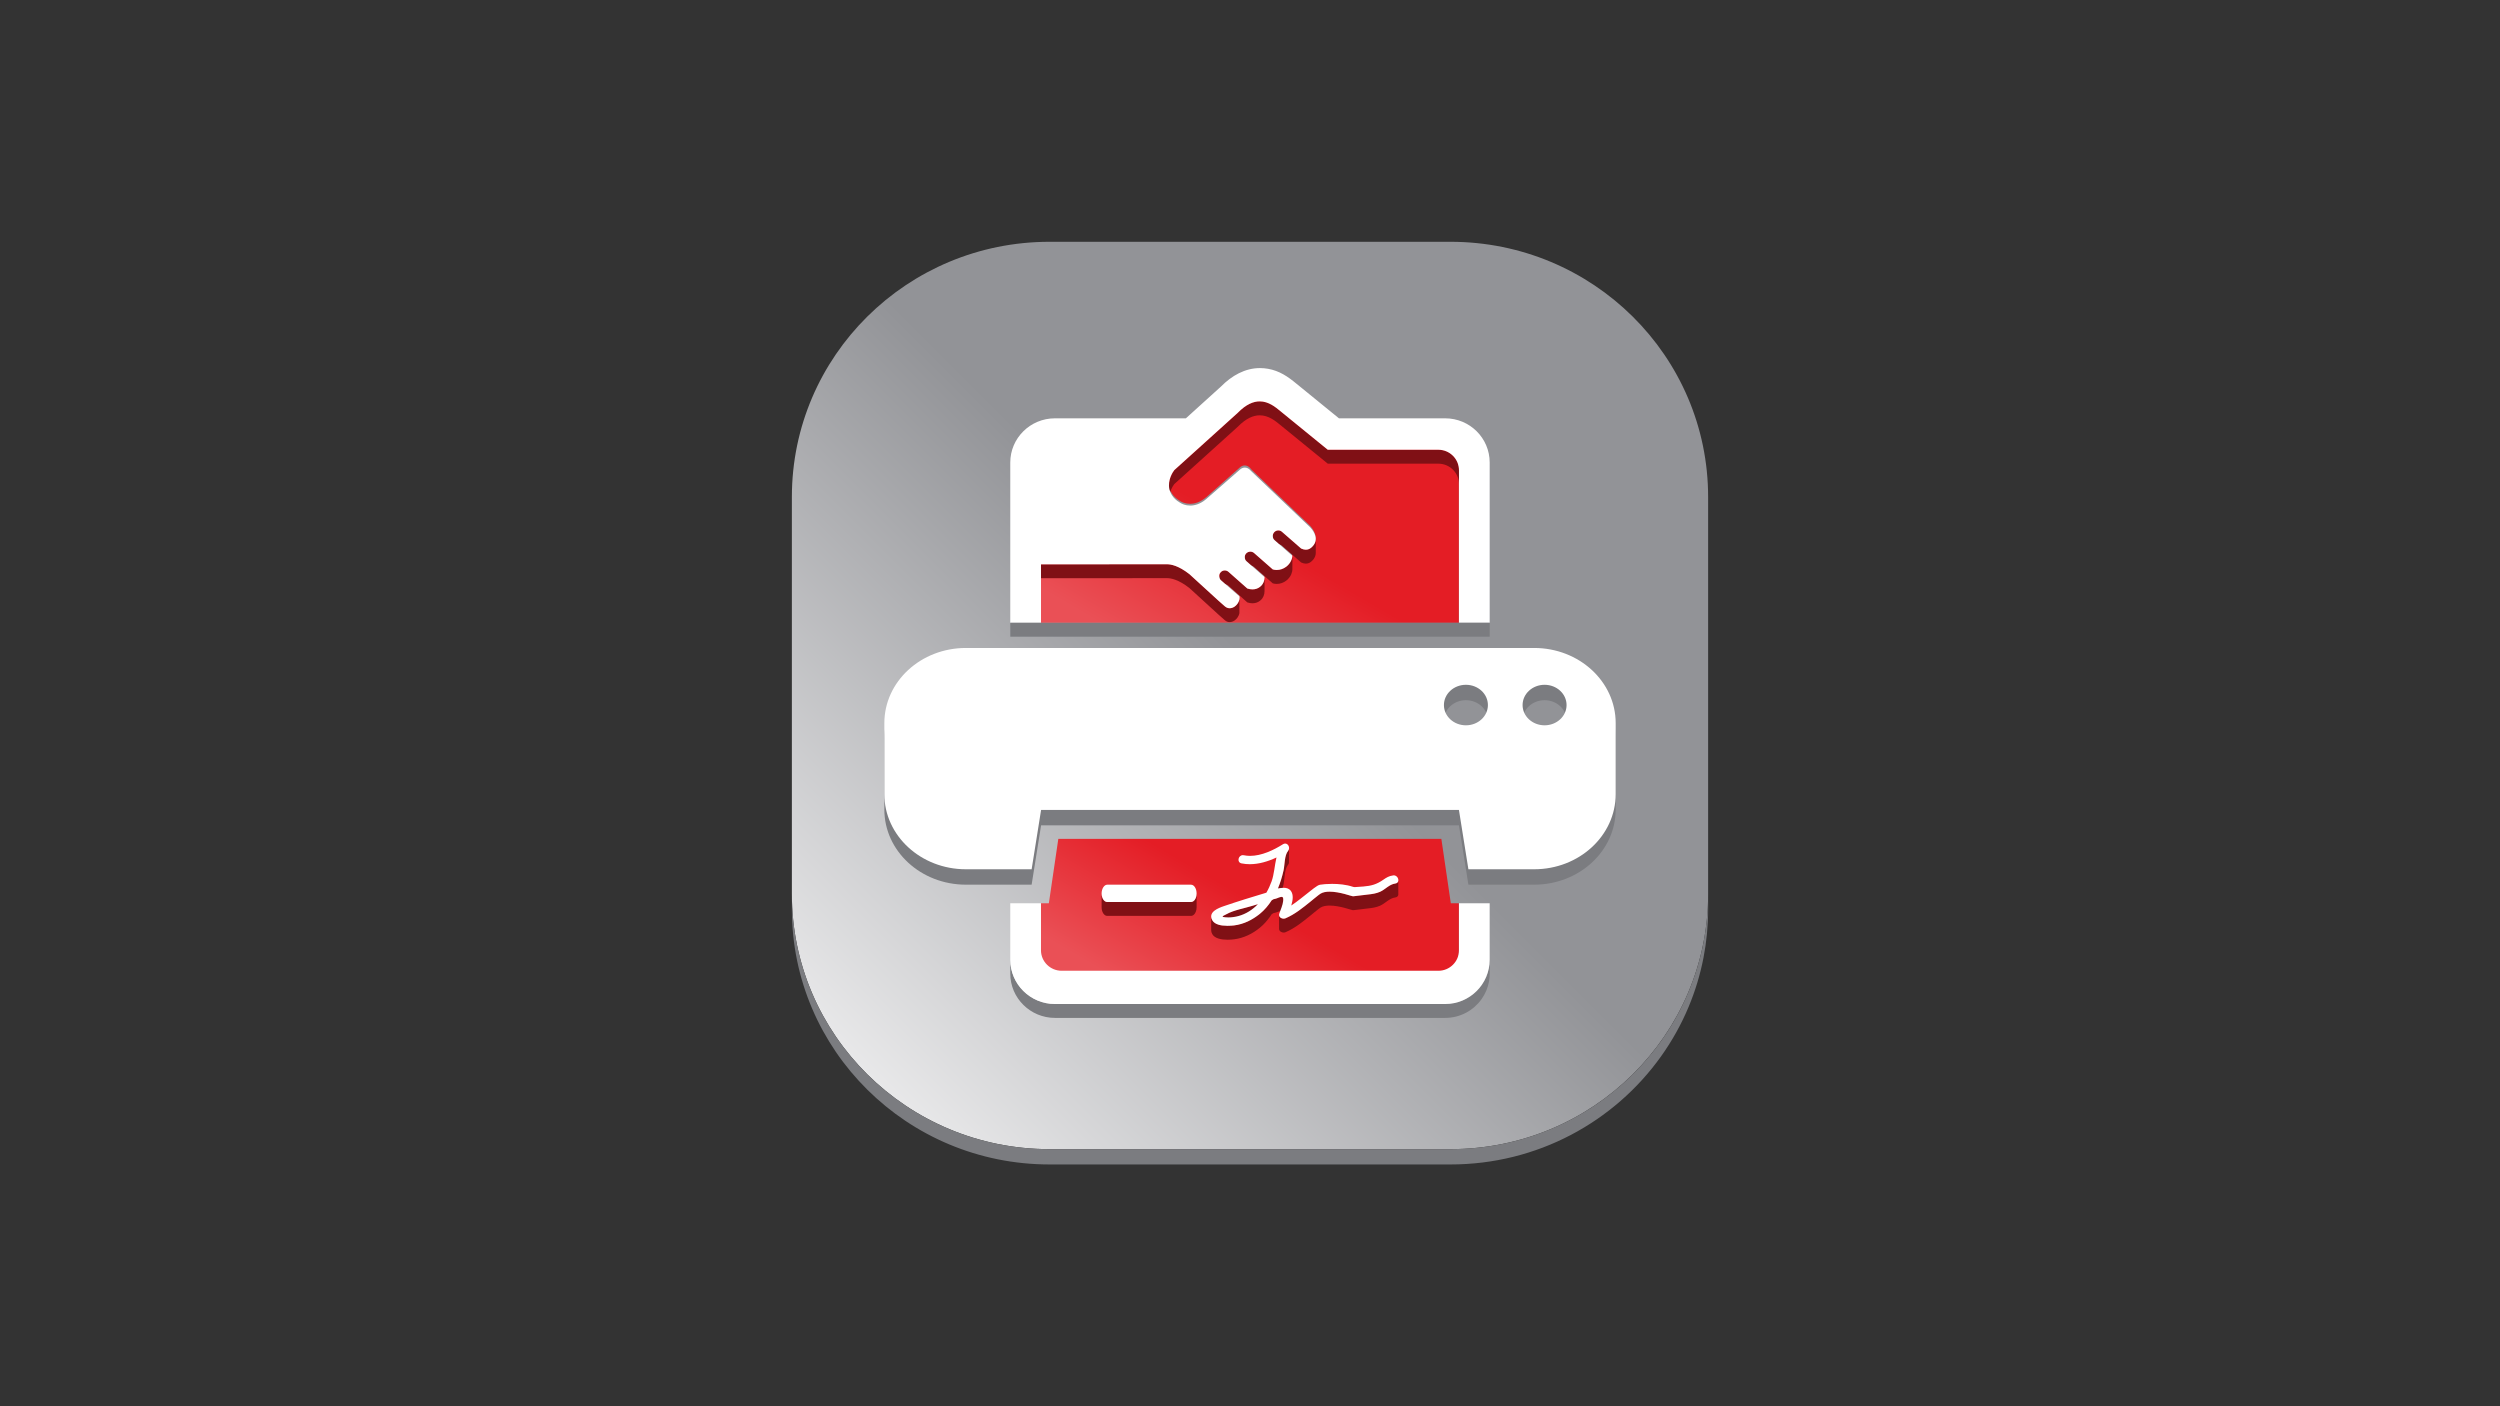 <?xml version="1.0" encoding="UTF-8"?><svg id="Layer_1" xmlns="http://www.w3.org/2000/svg" xmlns:xlink="http://www.w3.org/1999/xlink" viewBox="0 0 1920 1080"><rect x="0" y="0" width="1920" height="1080" fill="#333333" stroke="none"/><defs><style>.cls-1{fill:url(#linear-gradient);}.cls-2{fill:#fff;}.cls-3,.cls-4{fill:#801015;}.cls-5{fill:#7b7c80;}.cls-4,.cls-6,.cls-7,.cls-8,.cls-9,.cls-10,.cls-11{fill-rule:evenodd;}.cls-6{fill:url(#linear-gradient-3);}.cls-7{fill:url(#linear-gradient-2);}.cls-8{fill:url(#linear-gradient-4);}.cls-9{fill:url(#linear-gradient-6);}.cls-10{fill:url(#linear-gradient-7);}.cls-11{fill:url(#linear-gradient-5);}</style><linearGradient id="linear-gradient" x1="645.92" y1="848.2" x2="1082.77" y2="411.35" gradientUnits="userSpaceOnUse"><stop offset="0" stop-color="#eeeeef"/><stop offset=".75" stop-color="#929397"/></linearGradient><linearGradient id="linear-gradient-2" x1="947.8" y1="708.77" x2="954.27" y2="697.67" gradientUnits="userSpaceOnUse"><stop offset="0" stop-color="#ea5056"/><stop offset=".75" stop-color="#e41d25"/></linearGradient><linearGradient id="linear-gradient-3" x1="873.09" y1="703.8" x2="886.26" y2="681.24" xlink:href="#linear-gradient-2"/><linearGradient id="linear-gradient-4" x1="934.14" y1="618.7" x2="970.24" y2="556.85" xlink:href="#linear-gradient-2"/><linearGradient id="linear-gradient-5" x1="934.14" y1="562.05" x2="970.24" y2="500.2" xlink:href="#linear-gradient-2"/><linearGradient id="linear-gradient-6" x1="911.95" y1="783.78" x2="981.99" y2="663.78" xlink:href="#linear-gradient-2"/><linearGradient id="linear-gradient-7" x1="920.46" y1="522.92" x2="1000.43" y2="385.93" xlink:href="#linear-gradient-2"/></defs><g id="HATCH"><path class="cls-1" d="M1113.93,185.69c109.31,0,197.91,87.75,197.91,195.99v304.87c0,108.25-88.61,195.99-197.91,195.99h-307.86c-109.31,0-197.91-87.74-197.91-195.99V381.68c0-108.23,88.6-195.99,197.91-195.99h307.86Z"/></g><path class="cls-5" d="M1308.28,723.79c-2.54,13.09-6.4,25.72-11.43,37.75-5.65,13.51-12.79,26.26-21.21,38.05-35.84,50.19-94.91,82.95-161.7,82.95h-307.86c-109.31,0-197.91-87.74-197.91-195.99v11.77c0,108.25,88.6,195.99,197.91,195.99h307.86c66.8,0,125.86-32.76,161.7-82.95,8.42-11.79,15.56-24.54,21.21-38.05,5.03-12.03,8.89-24.66,11.43-37.75,2.34-12.06,3.57-24.51,3.57-37.24v-11.77c0,12.73-1.23,25.18-3.57,37.24Z"/><path class="cls-7" d="M941.86,703.78c-2.34,1.32-5.7,2.25,1,2.46,2.76,.09,5.54-.33,8.19-1.05,5.93-1.61,10.91-4.93,14.99-9.2-1.3,.41-2.6,.79-3.9,1.2-6.24,1.97-14.58,3.39-20.28,6.59Z"/><path class="cls-6" d="M914.71,694.35h-64.39c-2.34,0-4.28-3-4.28-6.64s1.94-6.8,4.28-6.8h64.39c2.34,0,4.28,3,4.28,6.8s-1.94,6.64-4.28,6.64Z"/><path class="cls-4" d="M1071.58,680.01c-4.67,.64-7.58,4.57-11.74,6.42-2.93,1.3-6.08,1.77-9.24,2.11-3.4,.36-7.15,.88-10.97,1.32-.31,.03-.6,.02-.89-.02-.03,.01-.08,.05-.1,.05-.42,0-17.28-6.48-24.5-2.01-.3,.2-.61,.43-.93,.67-.21,.16-.4,.31-.58,.44-2.29,1.75-4.92,4.04-5.96,4.88-6.12,4.97-12.05,9.93-19.34,13.11-2.35,1.02-5.87-.7-4.81-3.7,1.08-3.06,2.6-6.5,2.97-9.74,.66-5.81-2.99-2.02-7.45-1.33-.49,.3-.9,.56-1.38,.86-2.48,3.9-5.44,7.46-9.04,10.46-5.64,4.69-12.43,8.03-19.74,8.99-4.6,.6-14.15,.92-16.83-4.01-3.51-6.45,4.71-9.5,9.1-11.02,10.73-3.7,21.59-7.06,32.45-10.36,.01,0,.02-.02,.03-.02,1.59-2.8,2.91-5.76,3.97-8.75,1.95-5.5,2.31-12.38,3.75-18.54-8.4,4.01-17.81,6.43-26.81,4.6-4.13-.84-2.37-7.15,1.74-6.31,10.21,2.08,21.53-3.13,30.02-8.53,3.38-2.15,6.15,2.46,3.97,5.14-2.86,3.53-2.52,10.79-3.49,15.16-1.05,4.75-2.43,9.42-4.3,13.91-.04,.08-.07,.17-.11,.25,4-1.08,7.99-1.27,10.14,1.86,2,2.91,1.4,7.14,.2,11.17,5.1-3.39,9.7-7.46,14.63-11.25,1.79-1.38,3.49-2.86,5.28-3.93,.65-.39,1.04-.63,2.14-.95,4.65-.76,16.19-1.45,25.15,1.57,.61,.21,1.24,.3,1.88,.26,2.11-.14,4.21-.28,6.31-.46,6.06-.51,10.08-1.63,15.12-5.14,2.65-1.84,4.51-3.02,7.67-3.46,4.13-.56,5.9,5.74,1.74,6.31Z"/><path class="cls-8" d="M1069.68,581.11h-219.35c-2.34,0-4.28-3.04-4.28-6.72s1.94-6.72,4.28-6.72h219.35c2.34,0,4.28,3.04,4.28,6.72s-1.94,6.72-4.28,6.72Z"/><path class="cls-11" d="M1069.68,524.47h-219.35c-2.34,0-4.28-3.04-4.28-6.72s1.94-6.72,4.28-6.72h219.35c2.34,0,4.28,3.04,4.28,6.72s-1.94,6.72-4.28,6.72Z"/><g id="HATCH-2"><path class="cls-2" d="M1069.68,511.2c2.34,0,4.28,3.01,4.28,6.66s-1.94,6.65-4.28,6.65h-219.35c-2.34,0-4.28-3.01-4.28-6.65s1.94-6.66,4.28-6.66h219.35Z"/></g><g id="HATCH-3"><path class="cls-2" d="M1069.68,567.3c2.34,0,4.28,3.01,4.28,6.66s-1.94,6.65-4.28,6.65h-219.35c-2.34,0-4.28-3.01-4.28-6.65s1.94-6.66,4.28-6.66h219.35Z"/></g><g><path class="cls-9" d="M1114.23,693.73l-1.94-13.22-5.23-35.6-.1-.66h-294.17l-.1,.66-5.23,35.6-1.94,13.22h-6.16v38.07c0,8.76,7.13,15.89,15.89,15.89h289.34c8.66,0,15.79-7.13,15.79-15.89v-38.07h-6.16Z"/><path class="cls-10" d="M1120.39,478.32v-118.8c0-8.76-7.13-15.89-15.79-15.89h-84.97l-35.05-28.83c-.41-.41-.81-.71-1.22-1.02-6.62-5.5-17.52-14.67-32.91,1.22l-31.38,28.63h-.13l-17.19,15.79c-.2,.21-.41,.41-.61,.71-.51,.71-4.69,6.93-3.16,14.16,.71,2.85,2.55,7.03,7.85,10.19,3.36,2.45,11.61,4.89,20.27-2.44h.1l26.69-23.64c1.43-.92,4.69-2.14,7.85,1.73,.1,.1,.2,.31,.3,.41l45.23,43.4c.61,.71,7.84,8.35,1.53,14.77-1.73,1.84-4.28,3.57-8.66,1.53l-14.67-12.94c-1.73-1.63-4.48-1.43-6.01,.3-1.63,1.84-1.43,4.59,.31,6.11l13.65,12.12c-.2,3.16-1.94,6.32-4.69,8.46-3.06,2.34-6.83,3.16-10.39,2.14l-14.37-12.74c-1.73-1.53-4.48-1.43-6.11,.41-1.53,1.73-1.33,4.48,.41,6.01l13.75,12.23c0,3.16-1.22,5.91-3.57,7.64-2.55,2.04-6.11,2.44-9.68,1.22l-14.47-12.94c-1.73-1.53-4.48-1.43-6.01,.41-1.63,1.73-1.43,4.48,.31,6.11l14.16,12.53c.51,3.05-1.43,6.32-3.77,7.94-1.53,1.02-4.58,2.34-7.54-.31l-4.69-4.18-22.41-20.68-.2-.1c-9.58-7.64-15.89-7.74-18.03-7.54h-95.77v45.86h321.03Z"/></g><g><g><path class="cls-3" d="M1104.72,345.44h-84.97l-35.04-28.55c-.41-.41-.82-.71-1.23-1.01-3.86-3.18-9.18-7.59-15.99-7.59-4.87,0-10.5,2.25-16.9,8.81l-31.38,28.35-17.32,15.63c-.1,.13-.23,.3-.38,.51-.59,.83-1.48,2.24-2.24,4.05-.47,1.13-.89,2.41-1.17,3.81-.2,1.01-.31,2.08-.31,3.19v10.67c0-1.11,.12-2.18,.31-3.19,.27-1.4,.69-2.68,1.17-3.81,.76-1.82,1.65-3.23,2.24-4.05,.15-.21,.28-.38,.38-.51l17.32-15.63,31.38-28.35c6.41-6.56,12.04-8.81,16.9-8.81,6.82,0,12.14,4.41,15.99,7.59,.41,.31,.82,.6,1.23,1.01l35.04,28.55h84.97c8.67,0,15.8,7.06,15.8,15.73v-10.67c0-8.67-7.13-15.73-15.8-15.73Z"/><path class="cls-3" d="M1010.37,415.42c-.09,.49-.24,.99-.45,1.49-.23,.55-.53,1.1-.92,1.64-.3,.42-.65,.83-1.06,1.24-1.18,1.24-2.73,2.42-4.98,2.42-1.06,0-2.28-.26-3.68-.91l-14.67-12.81c-.8-.75-1.82-1.1-2.83-1.1-1.18,0-2.36,.49-3.18,1.41-.11,.13-.22,.26-.31,.39-.19,.27-.35,.55-.47,.84-.11,.27-.2,.55-.25,.83-.05,.27-.08,.54-.08,.82v10.67c0-.27,.03-.55,.08-.82,.05-.28,.14-.56,.25-.83,.12-.29,.28-.57,.47-.84,.1-.13,.2-.26,.31-.39,.82-.92,2-1.41,3.18-1.41,1.01,0,2.03,.36,2.83,1.1l14.67,12.81c1.4,.65,2.62,.91,3.68,.91,2.25,0,3.81-1.19,4.98-2.42,.41-.41,.76-.82,1.06-1.24,.39-.54,.69-1.09,.92-1.64,.21-.5,.35-.99,.45-1.49,.09-.49,.14-.98,.14-1.46v-10.67c0,.48-.04,.97-.14,1.46Z"/><path class="cls-3" d="M992.55,426.85c-.03,.43-.09,.85-.17,1.28v.04c-.14,.7-.35,1.4-.64,2.08-.34,.81-.77,1.59-1.29,2.32-.71,.99-1.58,1.9-2.58,2.67-2.18,1.66-4.74,2.54-7.31,2.54-1.03,0-2.06-.14-3.07-.43l-14.37-12.61c-.8-.7-1.82-1.05-2.84-1.05-1.19,0-2.39,.48-3.27,1.45-.1,.11-.19,.22-.27,.34-.18,.25-.32,.51-.44,.79-.11,.26-.19,.54-.25,.81v10.67c.05-.28,.14-.55,.25-.81,.12-.28,.26-.54,.44-.79,.08-.12,.17-.23,.27-.34,.88-.97,2.08-1.45,3.27-1.45,1.02,0,2.04,.35,2.84,1.05l14.37,12.61c1.01,.29,2.05,.43,3.07,.43,2.58,0,5.13-.88,7.31-2.54,1-.77,1.87-1.68,2.58-2.67,.52-.73,.96-1.51,1.29-2.32,.29-.69,.51-1.4,.65-2.12v-.07c.08-.4,.14-.81,.16-1.21v-10.67Z"/><path class="cls-3" d="M970.97,445.3c-.13,.66-.32,1.29-.56,1.88-.25,.6-.57,1.17-.94,1.69-.51,.72-1.13,1.35-1.87,1.89-1.59,1.26-3.58,1.89-5.72,1.89-1.28,0-2.62-.23-3.95-.68l-14.47-12.81c-.8-.7-1.82-1.05-2.83-1.05-1.18,0-2.35,.48-3.18,1.46-.13,.14-.26,.29-.37,.44-.18,.25-.32,.51-.43,.78v10.67c.11-.27,.26-.53,.43-.78,.11-.15,.23-.3,.37-.44,.82-.98,2-1.46,3.18-1.46,1.01,0,2.03,.35,2.83,1.05l14.47,12.81c1.33,.46,2.67,.68,3.95,.68,2.14,0,4.13-.63,5.72-1.89,.73-.54,1.36-1.17,1.87-1.89,.37-.52,.69-1.09,.94-1.69,.25-.59,.44-1.22,.56-1.88,.13-.68,.2-1.38,.2-2.11v-10.67c0,.73-.07,1.43-.2,2.11Z"/><path class="cls-3" d="M951.38,461.86c-.27,.64-.61,1.24-1.01,1.8-.64,.89-1.41,1.66-2.25,2.23-.86,.57-2.21,1.23-3.75,1.23-1.19,0-2.5-.4-3.78-1.54l-4.68-4.13-22.42-20.48c-8.52-6.68-14.38-7.62-17.18-7.62l-96.83,.05v10.67l96.83-.05c2.8,0,8.66,.94,17.18,7.62l22.42,20.48,4.68,4.13c1.29,1.14,2.59,1.54,3.78,1.54,1.54,0,2.89-.66,3.75-1.23,.83-.57,1.61-1.34,2.25-2.23,.4-.56,.74-1.17,1.01-1.8,.21-.5,.37-1.02,.48-1.55v-10.67c-.1,.53-.26,1.05-.48,1.55Z"/><path class="cls-3" d="M1073.78,519.75c-.12,.61-.29,1.18-.51,1.7-.21,.5-.46,.95-.74,1.34-.76,1.07-1.77,1.72-2.86,1.72h-219.35c-2.34,0-4.28-3.01-4.28-6.65v10.67c0,3.64,1.94,6.65,4.28,6.65h219.35c1.09,0,2.1-.65,2.86-1.72,.28-.39,.53-.85,.74-1.34,.22-.52,.39-1.09,.51-1.7,.12-.6,.18-1.23,.18-1.89v-10.67c0,.65-.06,1.29-.18,1.89Z"/><path class="cls-3" d="M1073.78,575.85c-.12,.61-.29,1.18-.51,1.7-.21,.5-.46,.95-.74,1.34-.76,1.07-1.77,1.72-2.86,1.72h-219.35c-2.34,0-4.28-3.01-4.28-6.65v10.67c0,3.64,1.94,6.65,4.28,6.65h219.35c1.09,0,2.1-.65,2.86-1.72,.28-.39,.53-.85,.74-1.34,.22-.52,.39-1.09,.51-1.7,.12-.6,.18-1.23,.18-1.89v-10.67c0,.65-.06,1.29-.18,1.89Z"/><path class="cls-3" d="M989.74,652.63c-.1,.23-.22,.45-.37,.67-.04,.06-.09,.12-.14,.18-.09,.11-.18,.23-.27,.35-.36,.51-.67,1.09-.93,1.71-.42,1.01-.72,2.14-.95,3.33-.6,3.08-.72,6.54-1.23,9.14-.03,.16-.06,.32-.1,.48-1.05,4.68-2.42,9.27-4.27,13.7v10.67c1.85-4.43,3.22-9.02,4.27-13.7,.03-.16,.07-.32,.1-.48,.5-2.6,.63-6.05,1.23-9.14,.23-1.19,.53-2.33,.95-3.33,.26-.63,.57-1.2,.93-1.71,.09-.12,.18-.24,.27-.35,.05-.06,.09-.12,.14-.18,.15-.21,.28-.44,.37-.67,.09-.22,.16-.44,.2-.67v-10.67c-.04,.23-.11,.45-.2,.67Z"/><path class="cls-3" d="M918.82,688.03c-.12,.6-.28,1.16-.5,1.67-.2,.49-.45,.93-.73,1.32-.76,1.07-1.77,1.72-2.88,1.72h-64.39c-2.34,0-4.28-2.97-4.28-6.57v10.67c0,3.6,1.94,6.57,4.28,6.57h64.39c1.11,0,2.12-.65,2.88-1.72,.28-.39,.52-.83,.73-1.32,.21-.51,.38-1.07,.5-1.67,.11-.59,.18-1.21,.18-1.86v-10.67c0,.64-.06,1.27-.18,1.86Z"/><g id="HATCH-4"><path class="cls-3" d="M966.04,694.37v10.67c-1.31,.4-2.61,.78-3.9,1.18-6.24,1.96-14.59,3.35-20.28,6.54-1.17,.65-2.59,1.21-2.89,1.63v-10.67c.3-.42,1.72-.97,2.89-1.63,5.69-3.18,14.04-4.58,20.28-6.54,1.3-.4,2.59-.78,3.9-1.18h0Z"/></g><path class="cls-3" d="M1073.75,677.05c-.07,.17-.16,.32-.26,.47-.38,.53-1,.91-1.9,1.04-4.67,.64-7.58,4.52-11.74,6.37-2.93,1.28-6.07,1.75-9.24,2.08-3.41,.36-7.15,.88-10.96,1.31-.12,.01-.24,.02-.36,.02-.18,0-.36-.01-.53-.04-.3,.05-2.73-.84-6.07-1.72-3.37-.89-7.66-1.78-11.55-1.78-2.67,0-5.15,.42-6.99,1.55-.3,.2-.61,.42-.93,.66-.21,.16-.4,.31-.59,.43-2.28,1.73-4.92,4-5.96,4.83-6.12,4.93-12.05,9.83-19.34,12.98-.46,.2-.97,.29-1.48,.29-1.75,0-3.52-1.12-3.52-2.9v10.67c0,1.78,1.77,2.9,3.52,2.9,.51,0,1.02-.09,1.48-.29,7.29-3.15,13.22-8.05,19.34-12.98,1.03-.83,3.67-3.1,5.96-4.83,.18-.13,.38-.27,.59-.43,.32-.24,.63-.45,.93-.66,1.84-1.13,4.32-1.55,6.99-1.55,3.88,0,8.18,.89,11.55,1.78,3.34,.88,5.78,1.76,6.07,1.72,.17,.03,.35,.04,.53,.04,.12,0,.24,0,.36-.02,3.81-.43,7.55-.94,10.96-1.31,3.17-.33,6.31-.8,9.24-2.08,4.17-1.84,7.07-5.73,11.74-6.37,.9-.12,1.52-.51,1.9-1.04,.11-.15,.19-.3,.26-.47,.07-.16,.12-.34,.15-.51v-10.67c-.03,.18-.09,.35-.15,.51Z"/><path class="cls-3" d="M984.29,688.78c-1.36,0-3.68,1.43-6.28,1.83-.48,.31-.9,.56-1.38,.85-.46,.71-.93,1.41-1.42,2.1-2.17,3.05-4.68,5.84-7.62,8.25-5.64,4.65-12.43,7.96-19.74,8.9-1.36,.18-3.15,.33-5.07,.33-4.57,0-9.86-.86-11.75-4.3-.59-1.08-.85-2.06-.85-2.95v10.67c0,.89,.26,1.88,.85,2.95,1.89,3.43,7.18,4.3,11.75,4.3,1.92,0,3.71-.15,5.07-.33,7.31-.94,14.11-4.25,19.74-8.9,2.94-2.41,5.45-5.21,7.62-8.25,.49-.69,.96-1.39,1.42-2.1,.48-.3,.9-.55,1.38-.85,2.6-.4,4.92-1.83,6.28-1.83,.79,0,1.26,.49,1.26,1.97v-10.67c0-1.48-.47-1.97-1.26-1.97Z"/></g><path class="cls-5" d="M1143.47,743.57c-.44,2.27-1.11,4.47-1.99,6.55-.98,2.35-2.22,4.56-3.68,6.61-6.19,8.67-16.38,14.35-27.9,14.35h-299.7c-18.89,0-34.3-15.25-34.3-33.96v10.67c0,18.71,15.4,33.96,34.3,33.96h299.7c11.52,0,21.7-5.68,27.9-14.35,1.46-2.05,2.7-4.26,3.68-6.61,.87-2.09,1.54-4.28,1.99-6.55,.41-2.09,.62-4.25,.62-6.45v-10.67c0,2.21-.21,4.36-.62,6.45Z"/></g><path class="cls-5" d="M1178.21,509.47h-436.41c-34.58,0-62.62,25.83-62.62,57.69v54.58c0,31.86,28.03,57.69,62.62,57.69h50.49l5.23-32.8,2.04-12.79h320.9l2.04,12.79,5.23,32.8h50.49c34.58,0,62.62-25.83,62.62-57.69v-54.58c0-31.86-28.03-57.69-62.62-57.69Zm-52.39,59.4c-9.33,0-16.89-6.97-16.89-15.56s7.56-15.56,16.89-15.56,16.89,6.97,16.89,15.56-7.56,15.56-16.89,15.56Zm60.41,0c-9.33,0-16.89-6.97-16.89-15.56s7.56-15.56,16.89-15.56,16.89,6.97,16.89,15.56-7.56,15.56-16.89,15.56Z"/><g><path class="cls-2" d="M1127.71,693.72h-7.2v36.1c0,8.67-7.13,15.73-15.8,15.73h-289.34c-8.77,0-15.9-7.06-15.9-15.73v-36.1h-23.58v43.39c0,18.71,15.41,33.97,34.3,33.97h299.7c18.88,0,34.18-15.26,34.18-33.97v-43.39h-16.38Z"/><path class="cls-2" d="M799.49,478.32v-44.91l96.83-.05c2.8,0,8.66,.94,17.18,7.62l22.42,20.48,4.68,4.13c1.29,1.14,2.59,1.54,3.78,1.54,1.54,0,2.89-.66,3.75-1.23,2.35-1.62,4.28-4.84,3.78-7.87l-14.17-12.41c-1.73-1.61-1.93-4.34-.3-6.05,.82-.98,2-1.46,3.18-1.46,1.01,0,2.03,.35,2.83,1.05l14.47,12.81c1.33,.45,2.67,.68,3.95,.68,2.14,0,4.13-.63,5.72-1.89,2.34-1.72,3.57-4.45,3.57-7.57l-13.76-12.11c-1.73-1.51-1.93-4.24-.4-5.96,.88-.97,2.08-1.45,3.27-1.45,1.02,0,2.04,.35,2.84,1.05l14.37,12.6c1.01,.29,2.05,.43,3.07,.43,2.58,0,5.13-.89,7.31-2.54,2.75-2.11,4.49-5.25,4.68-8.38l-13.65-12c-1.73-1.51-1.94-4.24-.31-6.05,.82-.93,2-1.41,3.18-1.41,1.01,0,2.03,.36,2.83,1.1l14.67,12.81c1.4,.65,2.62,.91,3.68,.91,2.25,0,3.81-1.19,4.98-2.42,6.31-6.35-.92-13.93-1.54-14.63l-45.54-43.38c-1.66-2.02-3.36-2.64-4.79-2.64-1.29,0-2.37,.5-3.05,.93l-26.8,23.4c-4.33,3.63-8.55,4.84-12.12,4.84s-6.47-1.21-8.15-2.42c-5.29-3.12-7.13-7.26-7.84-10.09-1.53-7.16,2.64-13.31,3.77-14.73l17.32-15.63,31.38-28.35c6.41-6.56,12.04-8.81,16.9-8.81,6.82,0,12.14,4.41,15.99,7.59,.41,.31,.82,.6,1.23,1.01l35.04,28.55h84.97c8.67,0,15.8,7.06,15.8,15.73v117.15h23.58v-123.06c0-18.8-15.3-33.95-34.18-33.95h-81.58l-31.44-25.61c-.32-.31-.75-.62-1.16-.94-6.66-5.54-13.09-9.92-21.86-11.49-2.09-.37-4.15-.55-6.16-.55-11.57,0-21.74,5.85-29.93,14.13l-27.01,24.46h-100.57c-18.89,0-34.3,15.15-34.3,33.95v123.06h23.58Z"/></g><path class="cls-2" d="M1178.21,497.64h-436.41c-34.58,0-62.62,25.83-62.62,57.69v54.58c0,31.86,28.03,57.69,62.62,57.69h50.49l5.23-32.8,2.04-12.79h320.9l2.04,12.79,5.23,32.8h50.49c34.58,0,62.62-25.83,62.62-57.69v-54.58c0-31.86-28.03-57.69-62.62-57.69Zm-52.39,59.4c-9.33,0-16.89-6.97-16.89-15.56s7.56-15.56,16.89-15.56,16.89,6.97,16.89,15.56-7.56,15.56-16.89,15.56Zm60.41,0c-9.33,0-16.89-6.97-16.89-15.56s7.56-15.56,16.89-15.56,16.89,6.97,16.89,15.56-7.56,15.56-16.89,15.56Z"/><g id="HATCH-5"><path class="cls-2" d="M914.71,679.45c2.35,0,4.28,2.97,4.28,6.73s-1.93,6.57-4.28,6.57h-64.39c-2.34,0-4.28-2.97-4.28-6.57s1.94-6.73,4.28-6.73h64.39Z"/></g><g id="HATCH-6"><path class="cls-2" d="M1070.36,672.26c3.75,0,5.2,5.75,1.22,6.29-4.67,.64-7.58,4.52-11.74,6.37-2.93,1.28-6.07,1.75-9.24,2.08-3.41,.36-7.15,.88-10.96,1.31-.12,.01-.24,.02-.36,.02-.18,0-.36-.01-.53-.04-.3,.05-2.73-.84-6.07-1.72-3.37-.89-7.66-1.78-11.55-1.78-2.67,0-5.15,.42-6.99,1.55-.3,.2-.61,.42-.93,.66-.21,.16-.4,.31-.59,.43-2.28,1.73-4.92,4-5.96,4.83-6.12,4.93-12.05,9.83-19.34,12.98-.46,.2-.97,.29-1.48,.29-2.08,0-4.18-1.57-3.33-3.95,1.08-3.03,2.59-6.43,2.97-9.65,.27-2.41-.21-3.15-1.18-3.15-1.36,0-3.68,1.43-6.28,1.83-.48,.31-.9,.56-1.38,.85-2.48,3.86-5.44,7.4-9.05,10.36-5.64,4.65-12.43,7.96-19.74,8.9-1.36,.18-3.15,.33-5.07,.33-4.57,0-9.86-.86-11.75-4.3-3.51-6.39,4.71-9.41,9.09-10.91,10.73-3.67,21.59-6.99,32.45-10.26,1.62-2.8,2.94-5.73,4.01-8.68,1.95-5.44,2.31-12.27,3.75-18.36-6.45,3.04-13.49,5.16-20.49,5.16-2.12,0-4.24-.19-6.33-.62-3.88-.78-2.57-6.33,1.01-6.33,.24,0,.48,.02,.74,.08,1.58,.32,3.19,.47,4.81,.47,8.84,0,18.03-4.39,25.21-8.91,.61-.38,1.19-.55,1.74-.55,2.47,0,4.01,3.46,2.22,5.64-2.86,3.49-2.51,10.69-3.48,15.02-1.06,4.71-2.43,9.32-4.3,13.78,1.46-.18,3.04-.46,4.5-.46,2.25,0,4.23,.67,5.53,2.54,2.01,2.89,1.4,7.08,.2,11.07,5.11-3.36,9.7-7.39,14.64-11.15,1.79-1.36,3.49-2.83,5.28-3.89,.64-.38,1.03-.63,2.14-.93,2.03-.33,5.39-.65,9.28-.65,4.98,0,10.84,.52,15.87,2.21,.52,.18,1.06,.27,1.61,.27,2.36-.14,4.48-.29,6.58-.46,6.05-.5,10.08-1.61,15.12-5.09,2.64-1.83,4.5-2.99,7.67-3.42,.18-.02,.35-.04,.51-.04m-119.31,31.23c5.92-1.6,10.9-4.89,14.99-9.12-1.31,.4-2.61,.78-3.9,1.18-6.24,1.96-14.59,3.35-20.28,6.54-2.34,1.31-5.71,2.23,1,2.43,.26,0,.51,.01,.77,.01,2.5,0,5.02-.4,7.43-1.05h0Z"/></g><rect class="cls-5" x="775.91" y="478.32" width="368.18" height="10.66"/></svg>